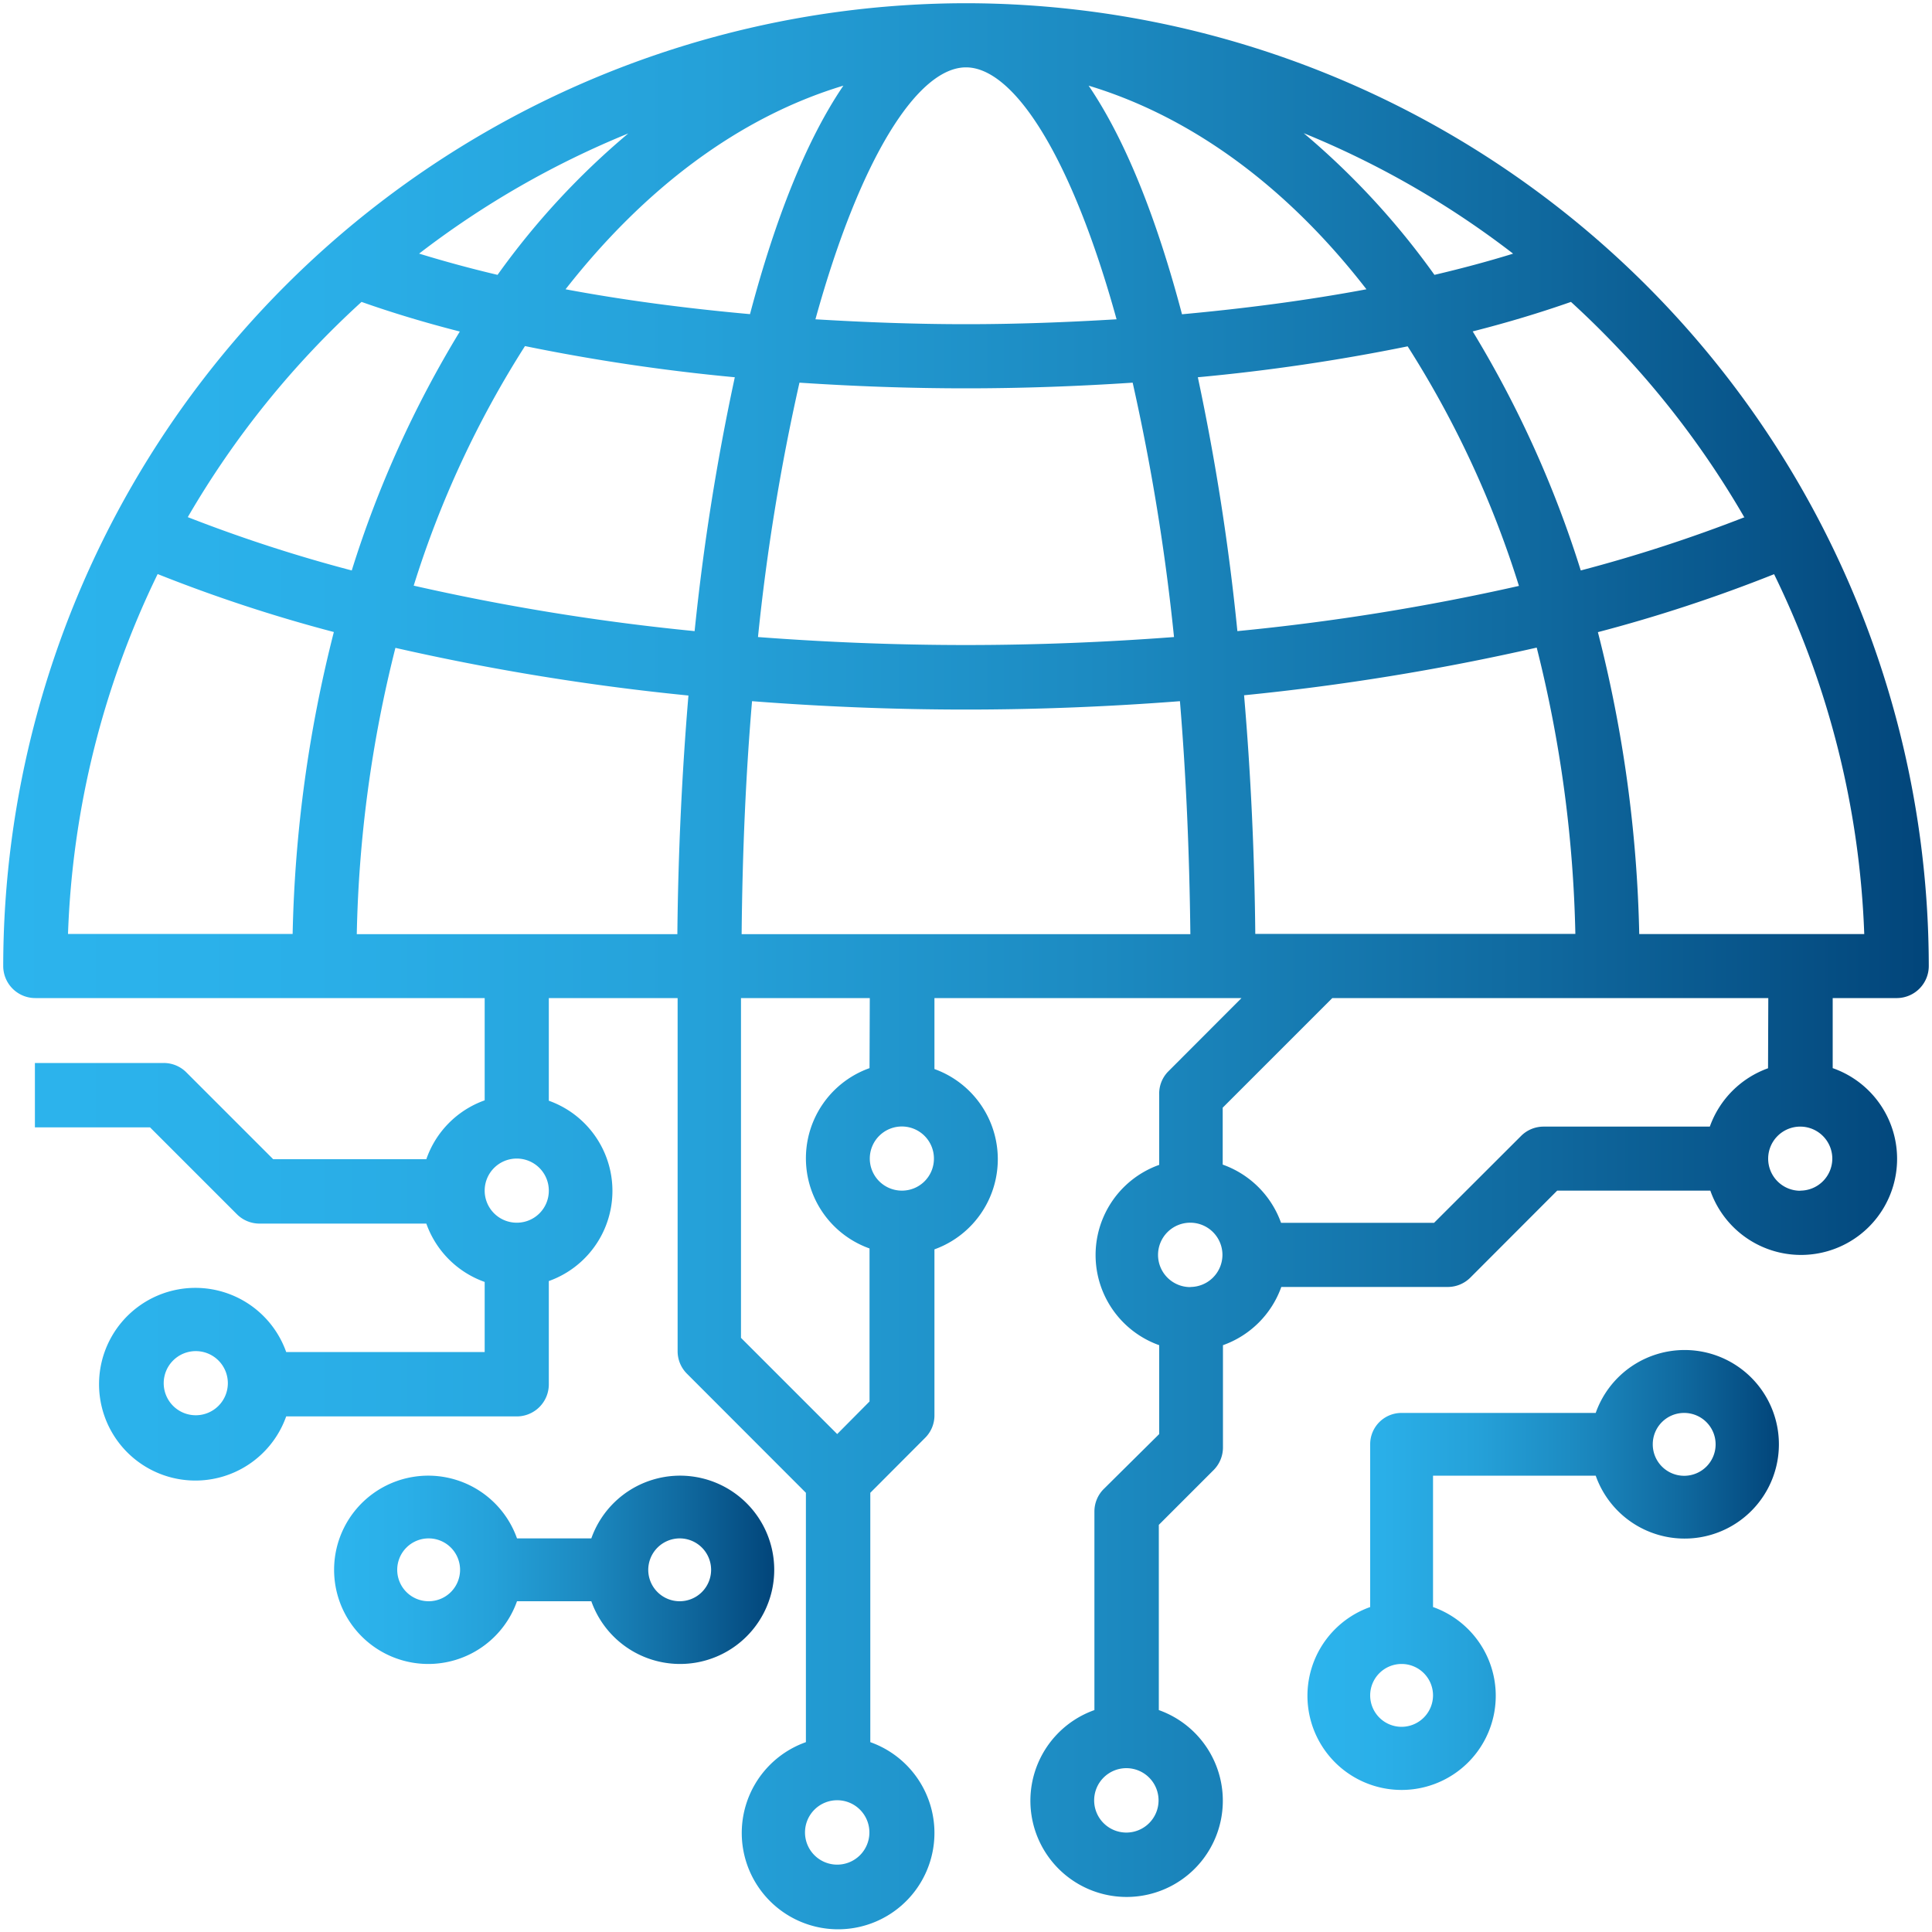 <svg xmlns="http://www.w3.org/2000/svg" xmlns:xlink="http://www.w3.org/1999/xlink" viewBox="0 0 150 150"><defs><style>.a{fill:url(#a)}.b{fill:url(#b)}.c{fill:url(#c)}</style><linearGradient id="a" x1="25.97" y1="121.88" x2="60.09" y2="121.88" gradientUnits="userSpaceOnUse"><stop offset="0" stop-color="#2cb4ed"/><stop offset=".16" stop-color="#2aafe8"/><stop offset=".36" stop-color="#25a1d9"/><stop offset=".57" stop-color="#1c8ac1"/><stop offset=".79" stop-color="#106aa0"/><stop offset="1" stop-color="#02457a"/></linearGradient><linearGradient id="b" x1="101.51" y1="121.88" x2="138.07" y2="121.88" xlink:href="#a"/><linearGradient id="c" x1=".25" y1="75" x2="149.75" y2="75" xlink:href="#a"/></defs><path class="a" d="M40.14 124.32h5.77a7.31 7.31 0 1 0 0-4.88h-5.77a7.31 7.31 0 1 0 0 4.88zm12.63-4.88a2.44 2.44 0 1 1-2.44 2.44 2.45 2.45 0 0 1 2.44-2.44zm-21.93 2.44a2.44 2.44 0 1 1 2.44 2.44 2.44 2.44 0 0 1-2.44-2.44z"/><path class="b" d="M123.89 114.57a7.32 7.32 0 1 0 0-4.87h-15.07a2.43 2.43 0 0 0-2.44 2.43v12.64a7.31 7.31 0 1 0 4.88 0v-10.2zm6.86-4.87a2.44 2.44 0 1 1-2.43 2.43 2.43 2.43 0 0 1 2.43-2.43zm-21.93 24.37a2.44 2.44 0 1 1 2.44-2.44 2.45 2.45 0 0 1-2.44 2.44z"/><path class="c" d="M75 .25A74.83 74.83 0 0 0 .25 75a2.49 2.49 0 0 0 2.49 2.49h34.89v7.94A7.43 7.43 0 0 0 33.1 90H21.21l-6.74-6.74a2.48 2.48 0 0 0-1.76-.73h-10v5h8.94l6.74 6.74a2.48 2.48 0 0 0 1.76.73H33.1a7.45 7.45 0 0 0 4.53 4.53v5.44H22.22a7.48 7.48 0 1 0 0 5h17.9a2.49 2.49 0 0 0 2.49-2.49v-8.02a7.43 7.43 0 0 0 0-14v-7.97h10v27.41a2.47 2.47 0 0 0 .73 1.76l9.23 9.24v19.36a7.48 7.48 0 1 0 5 0V115.9l4.25-4.26a2.45 2.45 0 0 0 .73-1.76V97a7.44 7.44 0 0 0 0-14v-5.51h23.84l-5.71 5.72A2.45 2.45 0 0 0 90 85v5.44a7.43 7.43 0 0 0 0 14v6.9l-4.3 4.26a2.47 2.47 0 0 0-.73 1.76v15.41a7.47 7.47 0 1 0 5 0v-14.38l4.25-4.25a2.49 2.49 0 0 0 .73-1.77v-7.93a7.46 7.46 0 0 0 4.53-4.52h12.91a2.49 2.49 0 0 0 1.77-.73l6.74-6.75h11.89a7.46 7.46 0 1 0 9.5-9.51v-5.44h5a2.49 2.49 0 0 0 2.46-2.49A74.83 74.83 0 0 0 75 .25zM15.2 109.88a2.49 2.49 0 1 1 2.49-2.49 2.49 2.49 0 0 1-2.49 2.49zm24.92-14.95a2.49 2.49 0 1 1 2.49-2.49 2.48 2.48 0 0 1-2.49 2.49zm47.34 47.35a2.5 2.5 0 1 1 2.49-2.5 2.5 2.5 0 0 1-2.49 2.5zm48-102.13a116 116 0 0 1-12.73 4.14 83.88 83.88 0 0 0-8.39-18.56c2.72-.69 5.26-1.46 7.63-2.29a70.32 70.32 0 0 1 13.45 16.71zm-38 32.36c-.06-6.21-.35-12.45-.87-18.53a184.87 184.87 0 0 0 22.72-3.7 98.88 98.88 0 0 1 3 22.23zM86.69 24.79c-3.82.23-7.72.38-11.69.38s-7.87-.15-11.69-.38C66.79 12.2 71.27 5.23 75 5.23s8.21 6.97 11.69 19.56zM84.52 6.65c8.14 2.46 15.53 8 21.57 15.81-4.48.84-9.3 1.48-14.32 1.94-1.94-7.35-4.36-13.5-7.25-17.75zm3.42 23.06a167.94 167.94 0 0 1 3.21 19.75c-5.29.4-10.69.62-16.15.62s-10.86-.22-16.15-.62a165.74 165.74 0 0 1 3.22-19.75c4.22.28 8.54.44 12.93.44s8.71-.16 12.94-.44zm-29.71-5.32c-5-.45-9.84-1.09-14.32-1.93C50 14.68 57.33 9.11 65.48 6.65c-2.89 4.25-5.31 10.4-7.25 17.74zm-1.18 4.9A180.6 180.6 0 0 0 53.93 49a176.49 176.49 0 0 1-21.81-3.53 77.44 77.44 0 0 1 8.64-18.6 151.83 151.83 0 0 0 16.29 2.42zM53.45 54c-.51 6.08-.8 12.32-.86 18.53H27.7a98.39 98.39 0 0 1 3-22.23A185 185 0 0 0 53.45 54zm4.94.44c5.44.42 11 .65 16.61.65s11.17-.23 16.61-.65q.7 8.43.81 18.09H57.58q.09-9.67.81-18.11zM96.07 49A180.6 180.6 0 0 0 93 29.29a151.83 151.83 0 0 0 16.29-2.4 77.62 77.62 0 0 1 8.64 18.6A176.49 176.49 0 0 1 96.07 49zm21.39-29.3q-2.89.89-6.09 1.64a59.8 59.8 0 0 0-10.15-11 69.76 69.76 0 0 1 16.24 9.34zm-78.83 1.64a95.34 95.34 0 0 1-6.09-1.65 69.88 69.88 0 0 1 16.24-9.33 59.46 59.46 0 0 0-10.15 10.98zm-10.56 2.1q3.56 1.26 7.63 2.3a83.59 83.59 0 0 0-8.39 18.55 116 116 0 0 1-12.73-4.14 70.32 70.32 0 0 1 13.49-16.71zM12.24 44.57a118 118 0 0 0 13.68 4.5 103.26 103.26 0 0 0-3.2 23.44H5.28a69.35 69.35 0 0 1 6.96-27.94zM65 144.77a2.5 2.5 0 1 1 2.5-2.49 2.5 2.5 0 0 1-2.5 2.49zm5-52.33A2.49 2.49 0 1 1 72.51 90 2.48 2.48 0 0 1 70 92.44zm-2.49-9.51a7.43 7.43 0 0 0 0 14v11.88L65 111.34l-7.47-7.47V77.49h10zm24.91 17a2.5 2.5 0 1 1 2.49-2.49 2.5 2.5 0 0 1-2.47 2.48zm47.34-7.48a2.49 2.49 0 1 1 2.5-2.49 2.49 2.49 0 0 1-2.48 2.48zm-2.49-9.51a7.48 7.48 0 0 0-4.52 4.53h-12.9a2.47 2.47 0 0 0-1.76.73l-6.75 6.74H99.46a7.46 7.46 0 0 0-4.53-4.52V86l8.51-8.51h33.85zm-10-10.42a102.7 102.7 0 0 0-3.21-23.44 117.35 117.35 0 0 0 13.68-4.5 69.2 69.2 0 0 1 7 27.94z"/></svg>